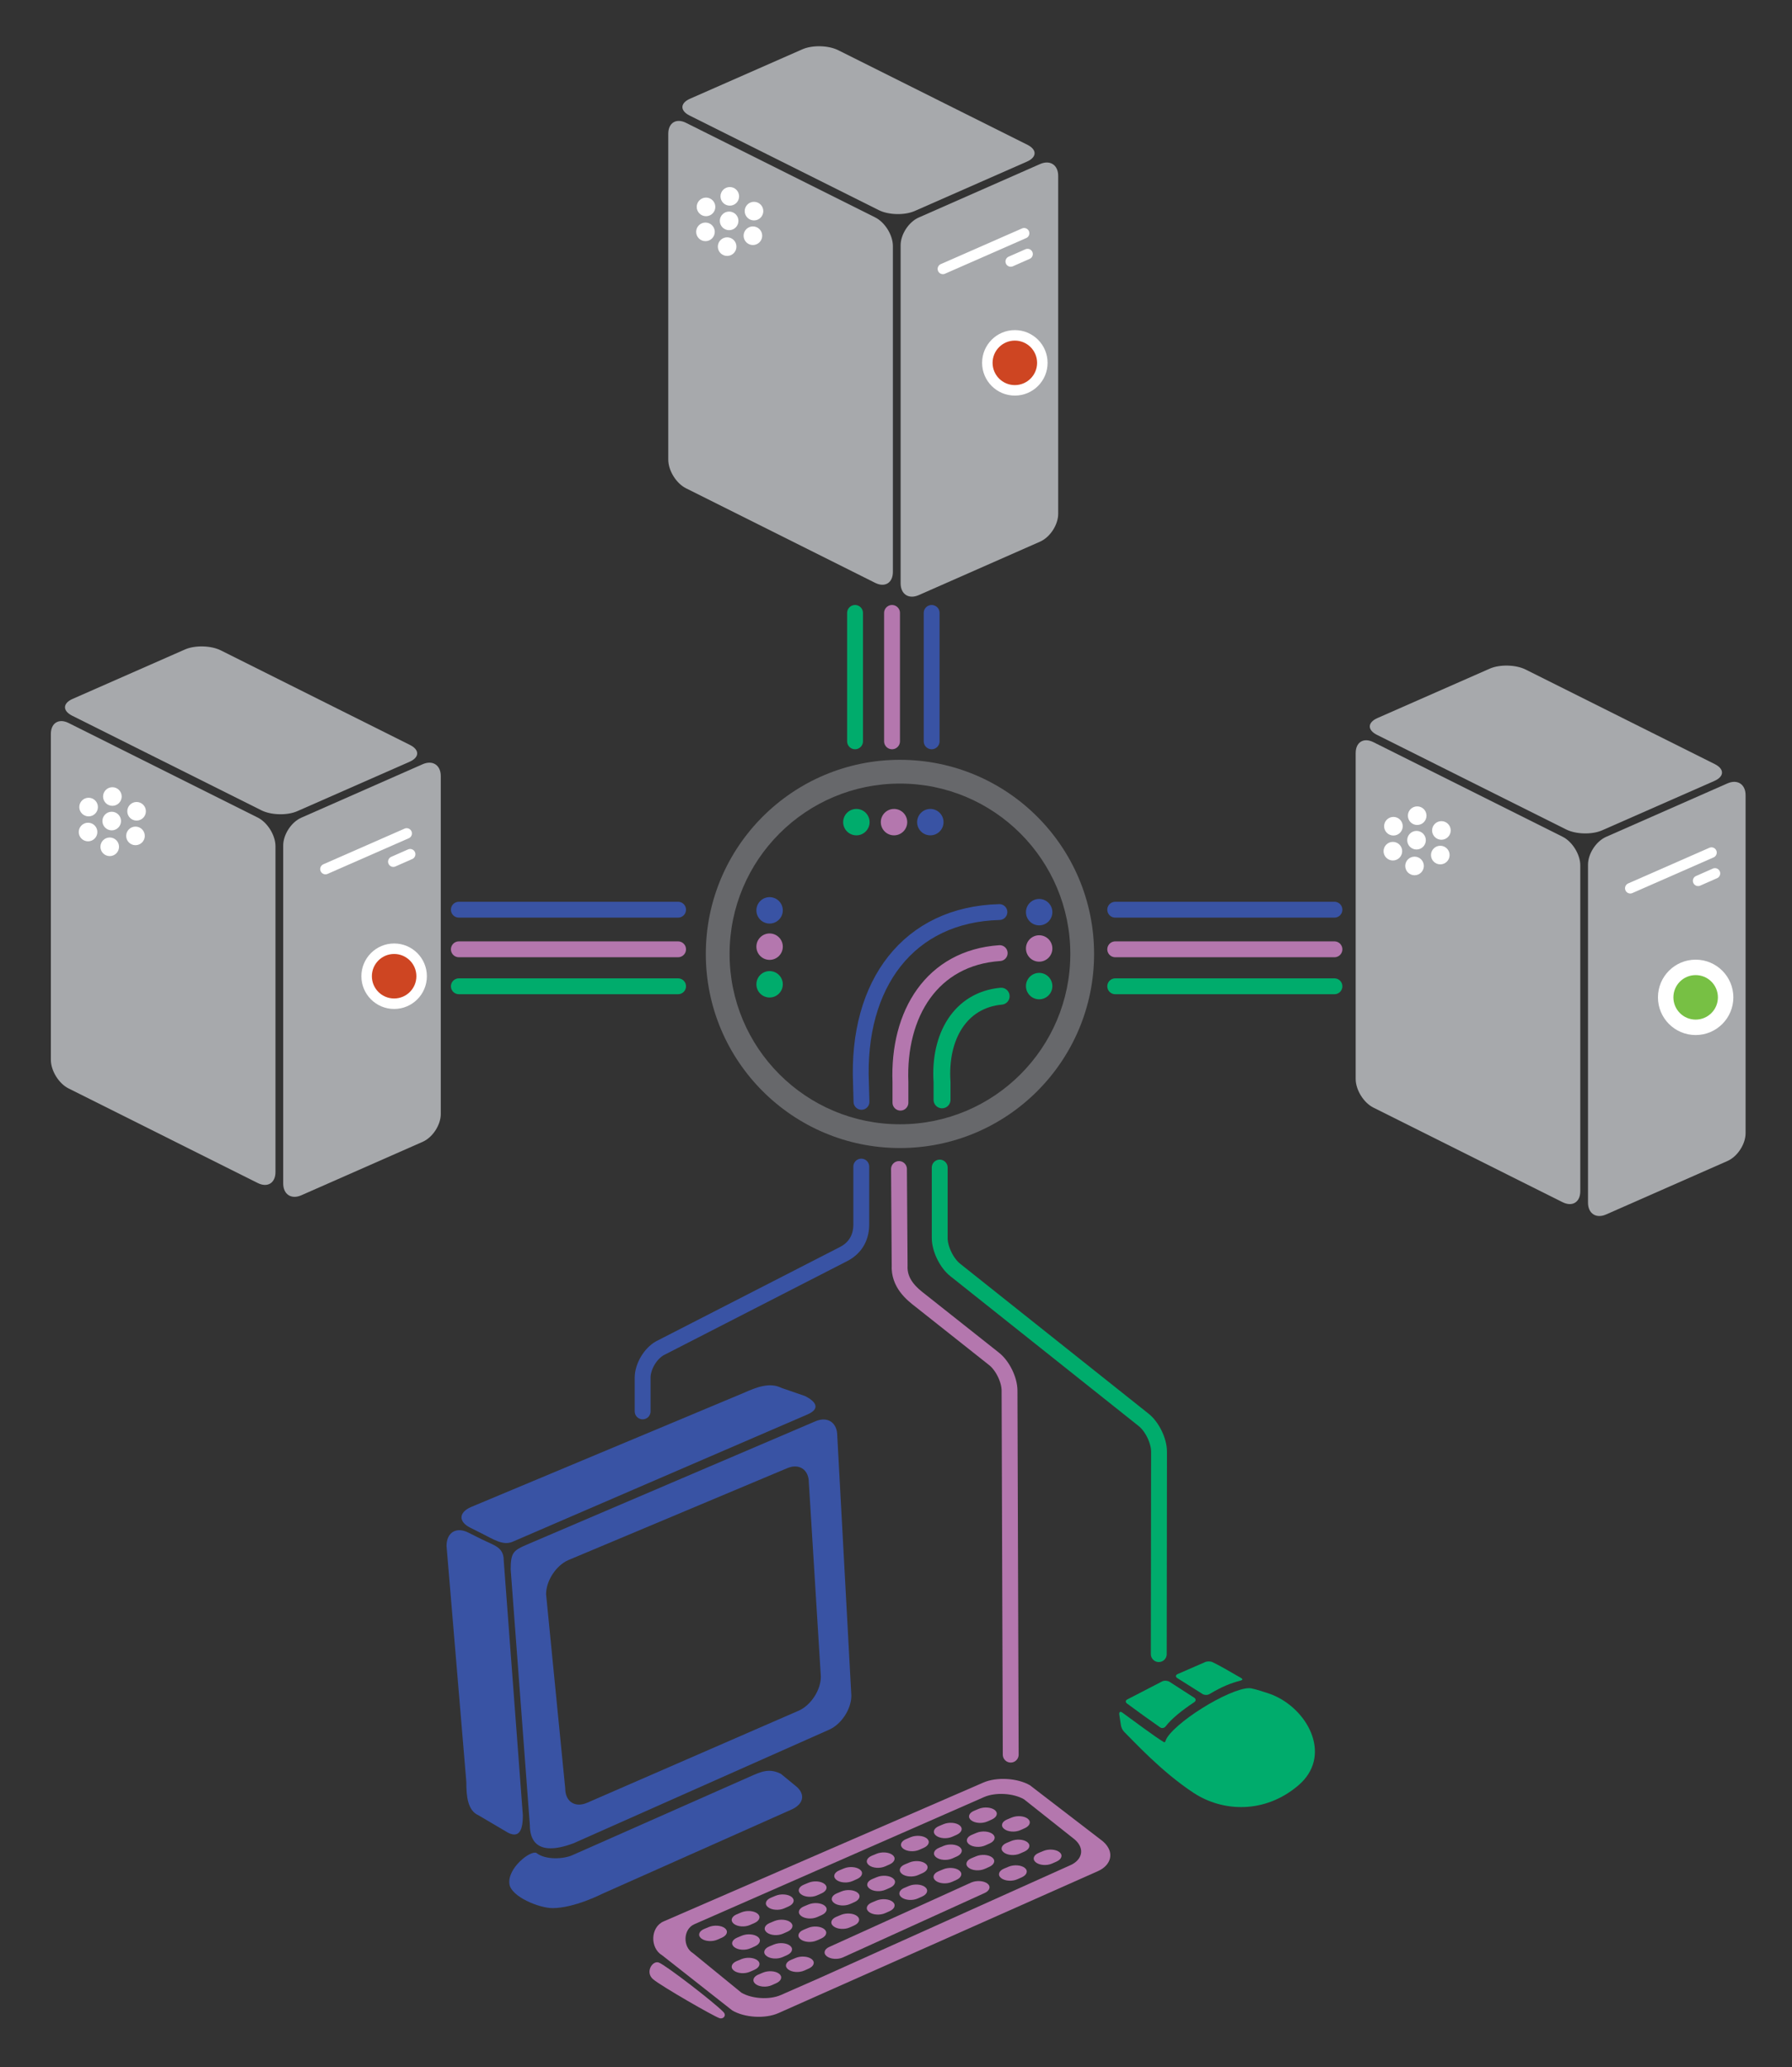 <?xml version="1.0" encoding="UTF-8"?>
<!-- Generator: Adobe Illustrator 13.0.0, SVG Export Plug-In . SVG Version: 6.00 Build 14948)  -->
<!DOCTYPE svg PUBLIC "-//W3C//DTD SVG 1.0//EN" "http://www.w3.org/TR/2001/REC-SVG-20010904/DTD/svg10.dtd">
<svg version="1.0" id="Layer_1" xmlns="http://www.w3.org/2000/svg" xmlns:xlink="http://www.w3.org/1999/xlink" x="0px" y="0px" width="410px" height="473px" viewBox="52.5 15.5 410 473" enable-background="new 52.5 15.5 410 473" xml:space="preserve">
<rect x="52.5" y="15.5" width="410" height="473" fill="#333333" stroke="none"/>
<g>
	<path fill="#3953A4" d="M169.34,370.465"/>
	<path fill="#3953A4" d="M160.109,365.083l2.582,1.293c2.734,1.367,4.929,2.87,7.127,1.896l67.484-29.138   c2.794-1.241,2.097-2.832-0.638-4.198l-5.35-1.845c-2.735-1.37-5.787-0.137-8.58,1.104l-62.518,26.168   C157.421,361.6,157.374,363.716,160.109,365.083z"/>
	<path fill="#3953A4" d="M190.275,448.854l43.315-19.289c2.793-1.246,3.182-3.463,1.174-5.219l-3.596-2.951   c-2.734-1.366-4.543-0.501-7.334,0.742l-40.291,17.83c-1.993,0.942-6.21,1.199-8.309-0.464c-1.355-0.678-6.691,3.473-6.183,7.115   c0.406,2.907,6.822,5.502,9.868,5.502C183.903,452.123,190.275,448.854,190.275,448.854z"/>
	<path fill="#3953A4" d="M161.964,430.875l6.786,4c2.735,1.364,3.375-0.941,3.375-4l-4.379-58.334c0-3.057-2.227-3.414-4.962-4.781   l-3.169-1.584c-2.734-1.369-4.95,0.002-4.95,3.059l4.531,54.027C159.197,426.32,159.428,429.768,161.964,430.875z"/>
	<path fill="#3953A4" d="M239,340.75l-66.264,28.324c-2.795,1.242-3.384,1.775-3.397,5.521l4.39,58.566   c0,3.058,1.315,7.338,9.943,4.144l58.549-26.024c2.797-1.241,5.062-4.723,5.062-7.78l-3.223-59.465   C244.061,340.979,241.796,339.507,239,340.75z M240.305,399.156c0,3.058-2.265,6.544-5.062,7.784l-48.365,21.054   c-2.795,1.243-5.059-0.23-5.059-3.285l-4.378-44.425c0-3.056,2.265-6.544,5.059-7.784l50-21c2.794-1.243,5.061,0.23,5.061,3.285   L240.305,399.156L240.305,399.156z"/>
</g>
<g>
	<path fill="#B477AE" d="M304.833,436.835l-16.708-12.84c-2.848-1.647-7.604-1.923-10.622-0.611l-73.179,31.783   c-3.02,1.309-3.155,6.079-0.322,7.755l16.027,12.607c2.832,1.678,7.564,1.954,10.574,0.615l12.654-5.626l60.452-26.864   C306.718,442.318,307.683,439.316,304.833,436.835z M297.438,442.279l-57.455,25.844l-8.793,3.87   c-2.582,1.146-6.642,0.907-9.068-0.527l-11.033-9.01c-2.429-1.438-2.312-5.529,0.275-6.651l66.312-29.106   c2.591-1.125,6.671-0.893,9.114,0.523l11.613,9.205C300.844,438.558,300.018,441.133,297.438,442.279z"/>
	<path fill="#B477AE" d="M218.01,475.889c-2.158-2.228-13.284-10.8-14.797-11.321c-1.464-0.504-3.166,2.246-1.278,3.837   c1.887,1.59,13.817,8.455,15.195,8.903C217.971,477.578,218.805,476.709,218.01,475.889z"/>
	<path fill="#B477AE" d="M213.604,456.895l1.064-0.445c1.214-0.51,2.865-0.385,3.688,0.271c0.824,0.659,0.517,1.625-0.687,2.162   l-1.009,0.446c-1.203,0.534-2.866,0.413-3.719-0.272C212.096,458.368,212.393,457.401,213.604,456.895z"/>
	<path fill="#B477AE" d="M221.055,453.542l1.062-0.444c1.215-0.509,2.863-0.388,3.689,0.272c0.821,0.658,0.514,1.623-0.688,2.159   l-1.011,0.445c-1.2,0.537-2.865,0.416-3.717-0.271C219.543,455.016,219.84,454.051,221.055,453.542z"/>
	<path fill="#B477AE" d="M228.874,449.743l1.065-0.445c1.213-0.508,2.865-0.387,3.688,0.271c0.821,0.659,0.514,1.623-0.689,2.157   l-1.006,0.448c-1.203,0.535-2.867,0.414-3.72-0.271C227.363,451.219,227.66,450.249,228.874,449.743z"/>
	<path fill="#B477AE" d="M236.396,446.764l1.064-0.443c1.214-0.513,2.863-0.388,3.688,0.271c0.824,0.659,0.516,1.624-0.687,2.158   l-1.009,0.449c-1.203,0.535-2.866,0.413-3.719-0.272C234.887,448.239,235.184,447.271,236.396,446.764z"/>
	<path fill="#B477AE" d="M244.518,443.485l1.063-0.443c1.214-0.511,2.862-0.387,3.688,0.269c0.821,0.66,0.515,1.628-0.688,2.16   l-1.008,0.449c-1.202,0.534-2.865,0.413-3.718-0.271C243.006,444.963,243.302,443.995,244.518,443.485z"/>
	<path fill="#B477AE" d="M251.965,440.135l1.062-0.443c1.216-0.511,2.867-0.389,3.689,0.271c0.824,0.658,0.516,1.625-0.688,2.162   l-1.006,0.446c-1.203,0.532-2.866,0.41-3.717-0.275C250.456,441.61,250.75,440.644,251.965,440.135z"/>
	<path fill="#B477AE" d="M259.787,436.335l1.064-0.446c1.213-0.507,2.864-0.383,3.688,0.275c0.822,0.656,0.514,1.623-0.688,2.16   l-1.009,0.445c-1.2,0.535-2.866,0.413-3.718-0.271C258.275,437.812,258.57,436.844,259.787,436.335z"/>
	<path fill="#B477AE" d="M267.312,433.356l1.062-0.445c1.214-0.508,2.864-0.387,3.688,0.272c0.824,0.657,0.515,1.622-0.688,2.16   l-1.009,0.447c-1.198,0.534-2.866,0.412-3.716-0.272C265.801,434.832,266.094,433.862,267.312,433.356z"/>
	<path fill="#B477AE" d="M275.354,429.854l1.063-0.443c1.215-0.509,2.866-0.385,3.688,0.271c0.824,0.658,0.515,1.627-0.688,2.163   l-1.008,0.447c-1.2,0.533-2.864,0.412-3.717-0.272C273.844,431.333,274.141,430.36,275.354,429.854z"/>
	<path fill="#B477AE" d="M221.15,458.879l1.064-0.447c1.212-0.508,2.867-0.382,3.689,0.273c0.824,0.66,0.515,1.625-0.69,2.16   l-1.006,0.448c-1.202,0.532-2.866,0.411-3.717-0.273C219.643,460.354,219.938,459.388,221.15,458.879z"/>
	<path fill="#B477AE" d="M228.6,455.526l1.066-0.444c1.212-0.509,2.865-0.385,3.688,0.271c0.824,0.66,0.516,1.628-0.688,2.163   l-1.007,0.447c-1.202,0.535-2.867,0.412-3.718-0.272C227.091,457.004,227.387,456.036,228.6,455.526z"/>
	<path fill="#B477AE" d="M236.422,451.727l1.064-0.442c1.215-0.507,2.867-0.386,3.688,0.271c0.824,0.659,0.514,1.625-0.688,2.161   l-1.006,0.446c-1.205,0.536-2.869,0.412-3.719-0.274C234.911,453.203,235.207,452.236,236.422,451.727z"/>
	<path fill="#B477AE" d="M243.943,448.751l1.065-0.445c1.216-0.511,2.867-0.387,3.689,0.271c0.821,0.659,0.514,1.625-0.688,2.161   l-1.008,0.446c-1.203,0.536-2.867,0.412-3.717-0.271C242.434,450.224,242.73,449.257,243.943,448.751z"/>
	<path fill="#B477AE" d="M252.064,445.471l1.063-0.442c1.214-0.507,2.866-0.389,3.688,0.271c0.822,0.658,0.514,1.625-0.688,2.161   l-1.006,0.443c-1.202,0.537-2.869,0.417-3.718-0.269C250.553,446.95,250.85,445.978,252.064,445.471z"/>
	<path fill="#B477AE" d="M259.514,442.119l1.062-0.445c1.215-0.508,2.865-0.387,3.689,0.271c0.823,0.66,0.516,1.627-0.688,2.162   l-1.006,0.445c-1.204,0.533-2.868,0.415-3.721-0.271C258.003,443.597,258.299,442.627,259.514,442.119z"/>
	<path fill="#B477AE" d="M267.334,438.322l1.064-0.447c1.213-0.507,2.863-0.385,3.688,0.274c0.825,0.657,0.517,1.625-0.688,2.158   l-1.006,0.447c-1.201,0.533-2.865,0.412-3.717-0.272C265.823,439.797,266.12,438.829,267.334,438.322z"/>
	<path fill="#B477AE" d="M274.855,435.341l1.063-0.444c1.214-0.507,2.865-0.386,3.688,0.272c0.826,0.659,0.517,1.625-0.688,2.161   l-1.006,0.446c-1.203,0.533-2.868,0.412-3.717-0.274C273.348,436.816,273.643,435.847,274.855,435.341z"/>
	<path fill="#B477AE" d="M282.902,431.841l1.063-0.443c1.214-0.507,2.865-0.388,3.688,0.271c0.824,0.659,0.514,1.625-0.688,2.161   l-1.005,0.446c-1.201,0.534-2.867,0.415-3.718-0.271C281.393,433.315,281.688,432.348,282.902,431.841z"/>
	<path fill="#B477AE" d="M221.055,464.241l1.063-0.442c1.216-0.509,2.864-0.387,3.69,0.271c0.819,0.657,0.514,1.627-0.689,2.161   l-1.008,0.443c-1.201,0.536-2.865,0.416-3.717-0.268C219.543,465.719,219.84,464.75,221.055,464.241z"/>
	<path fill="#B477AE" d="M228.502,460.891l1.064-0.443c1.217-0.51,2.867-0.388,3.689,0.271c0.82,0.66,0.514,1.625-0.689,2.158   l-1.006,0.448c-1.203,0.533-2.867,0.414-3.719-0.271C226.991,462.367,227.287,461.397,228.502,460.891z"/>
	<path fill="#B477AE" d="M236.325,457.092l1.063-0.443c1.213-0.51,2.863-0.389,3.688,0.271c0.822,0.658,0.516,1.625-0.689,2.158   l-1.006,0.447c-1.203,0.535-2.867,0.414-3.718-0.272C234.812,458.567,235.107,457.598,236.325,457.092z"/>
	<path fill="#B477AE" d="M243.85,454.11l1.062-0.444c1.216-0.507,2.864-0.385,3.69,0.274c0.821,0.657,0.514,1.625-0.689,2.161   l-1.005,0.443c-1.202,0.534-2.865,0.413-3.718-0.271C242.338,455.588,242.631,454.619,243.85,454.11z"/>
	<path fill="#B477AE" d="M251.967,450.836l1.062-0.444c1.217-0.509,2.865-0.388,3.691,0.271c0.821,0.659,0.514,1.625-0.691,2.161   l-1.004,0.446c-1.201,0.534-2.865,0.413-3.719-0.274C250.454,452.31,250.75,451.342,251.967,450.836z"/>
	<path fill="#B477AE" d="M259.414,447.483l1.062-0.444c1.215-0.509,2.865-0.388,3.689,0.271c0.822,0.658,0.516,1.626-0.688,2.161   l-1.008,0.446c-1.201,0.536-2.867,0.415-3.717-0.271C257.902,448.959,258.2,447.99,259.414,447.483z"/>
	<path fill="#B477AE" d="M267.234,443.688l1.063-0.444c1.216-0.515,2.863-0.391,3.688,0.268c0.822,0.662,0.516,1.627-0.688,2.161   l-1.006,0.449c-1.203,0.535-2.866,0.412-3.721-0.273C265.727,445.16,266.021,444.193,267.234,443.688z"/>
	<path fill="#B477AE" d="M274.758,440.705l1.062-0.445c1.218-0.511,2.865-0.387,3.691,0.27c0.821,0.66,0.514,1.626-0.688,2.161   l-1.007,0.448c-1.203,0.536-2.865,0.413-3.719-0.271C273.248,442.181,273.543,441.211,274.758,440.705z"/>
	<path fill="#B477AE" d="M282.805,437.204l1.062-0.445c1.215-0.509,2.863-0.388,3.691,0.272c0.819,0.658,0.514,1.625-0.689,2.161   l-1.008,0.446c-1.201,0.536-2.866,0.41-3.717-0.274C281.293,438.68,281.589,437.71,282.805,437.204z"/>
	<path fill="#B477AE" d="M226.018,467.321l1.065-0.445c1.215-0.508,2.866-0.387,3.688,0.271c0.824,0.658,0.517,1.628-0.688,2.16   l-1.006,0.45c-1.203,0.533-2.869,0.412-3.717-0.274C224.509,468.797,224.807,467.827,226.018,467.321z"/>
	<path fill="#B477AE" d="M233.466,463.969l1.065-0.443c1.214-0.512,2.865-0.386,3.688,0.271c0.824,0.66,0.516,1.625-0.688,2.158   l-1.006,0.451c-1.205,0.534-2.868,0.41-3.717-0.275C231.957,465.444,232.253,464.478,233.466,463.969z"/>
	<path fill="#B477AE" d="M242.307,460.967l32.44-14.721c1.215-0.509,2.862-0.388,3.69,0.271c0.819,0.658,0.514,1.625-0.689,2.161   L245.361,463.4c-1.201,0.535-2.865,0.409-3.715-0.272C240.796,462.442,241.09,461.473,242.307,460.967z"/>
	<path fill="#B477AE" d="M282.207,443.086l1.064-0.446c1.213-0.51,2.863-0.384,3.688,0.271c0.821,0.659,0.515,1.625-0.688,2.161   l-1.004,0.446c-1.203,0.536-2.867,0.415-3.721-0.271C280.697,444.564,280.994,443.595,282.207,443.086z"/>
	<path fill="#B477AE" d="M290.15,439.488l1.064-0.444c1.215-0.514,2.863-0.388,3.691,0.269c0.82,0.659,0.514,1.628-0.689,2.162   l-1.008,0.447c-1.201,0.537-2.867,0.41-3.718-0.273C288.643,440.962,288.938,439.995,290.15,439.488z"/>
</g>
<path fill="none" stroke="#3953A4" stroke-width="3.626" stroke-linecap="round" d="M249.555,282.441v13.252  c0,2.505-0.971,5.14-3.971,6.724L203.5,324c-2.192,1.209-3.968,4.219-3.968,6.723v7.736"/>
<path fill="none" stroke="#B477AE" stroke-width="3.626" stroke-linecap="round" d="M283.747,417l-0.271-83.311  c-0.009-2.504-1.623-5.771-3.607-7.295l-16.734-13.256c-1.982-1.525-5.027-3.97-4.803-8.123L258.182,283"/>
<path fill="none" stroke="#00AC6C" stroke-width="3.626" stroke-linecap="round" d="M267.501,282.663v16.123  c0,2.502,1.601,5.78,3.571,7.321l43.037,34.254c1.976,1.539,3.573,4.816,3.573,7.32L317.623,394"/>
<g>
	<path fill="#A7A9AC" d="M153.346,270.416v-77.339c0-2.503-1.857-3.714-4.147-2.705l-27.757,12.232   c-2.29,1.01-4.146,3.857-4.146,6.36v77.339c0,2.502,1.856,3.713,4.146,2.703l27.757-12.23   C151.489,275.768,153.346,272.918,153.346,270.416z"/>
	<path fill="#A7A9AC" d="M68.19,180.937l43.284,21.642c2.238,1.12,4.053,4.056,4.053,6.56v74.559c0,2.502-1.815,3.625-4.053,2.506   L68.19,264.561c-2.239-1.119-4.054-4.057-4.054-6.559v-74.56C64.137,180.939,65.952,179.817,68.19,180.937z"/>
	<path fill="#A7A9AC" d="M69.021,179.275l43.283,21.642c2.24,1.12,5.912,1.21,8.203,0.202l25.697-11.306   c2.291-1.008,2.333-2.733,0.094-3.853l-43.283-21.642c-2.239-1.12-5.912-1.21-8.203-0.202l-25.696,11.307   C66.824,176.431,66.783,178.155,69.021,179.275z"/>
	
		<line fill="none" stroke="#FFFFFF" stroke-width="2.403" stroke-linecap="round" x1="145.547" y1="206.208" x2="126.964" y2="214.366"/>
	
		<line fill="none" stroke="#FFFFFF" stroke-width="2.403" stroke-linecap="round" x1="146.34" y1="210.966" x2="142.488" y2="212.666"/>
	<g>
		<circle fill="#FFFFFF" cx="78.059" cy="203.374" r="2.129"/>
		<circle fill="#FFFFFF" cx="78.211" cy="197.761" r="2.129"/>
		<circle fill="#FFFFFF" cx="72.773" cy="200.174" r="2.13"/>
		<circle fill="#FFFFFF" cx="72.646" cy="205.886" r="2.129"/>
		<circle fill="#FFFFFF" cx="77.606" cy="209.266" r="2.129"/>
		<circle fill="#FFFFFF" cx="83.498" cy="206.772" r="2.129"/>
		<circle fill="#FFFFFF" cx="83.751" cy="201.14" r="2.129"/>
	</g>
	<circle fill="#FFFFFF" cx="142.675" cy="238.882" r="7.492"/>
	<circle fill="#CE4522" cx="142.675" cy="238.882" r="5.092"/>
</g>
<g>
	<path fill="#A7A9AC" d="M294.607,133.084V55.745c0-2.503-1.857-3.714-4.148-2.704l-27.756,12.232   c-2.291,1.009-4.146,3.857-4.146,6.36v77.339c0,2.503,1.855,3.714,4.146,2.705l27.756-12.232   C292.75,138.435,294.607,135.587,294.607,133.084z"/>
	<path fill="#A7A9AC" d="M209.451,43.604l43.283,21.642c2.24,1.119,4.055,4.056,4.055,6.559v74.559c0,2.503-1.814,3.625-4.055,2.506   l-43.283-21.642c-2.238-1.119-4.054-4.056-4.054-6.559V46.11C205.397,43.607,207.213,42.485,209.451,43.604z"/>
	<path fill="#A7A9AC" d="M210.283,41.943l43.283,21.642c2.238,1.12,5.912,1.21,8.203,0.202l25.693-11.307   c2.291-1.008,2.334-2.732,0.096-3.852l-43.283-21.642c-2.239-1.12-5.911-1.21-8.202-0.202L210.376,38.09   C208.085,39.099,208.043,40.823,210.283,41.943z"/>
	
		<line fill="none" stroke="#FFFFFF" stroke-width="2.403" stroke-linecap="round" x1="286.809" y1="68.875" x2="268.227" y2="77.034"/>
	
		<line fill="none" stroke="#FFFFFF" stroke-width="2.403" stroke-linecap="round" x1="287.602" y1="73.634" x2="283.749" y2="75.334"/>
	<g>
		<circle fill="#FFFFFF" cx="219.32" cy="66.041" r="2.129"/>
		<circle fill="#FFFFFF" cx="219.473" cy="60.429" r="2.129"/>
		<circle fill="#FFFFFF" cx="214.034" cy="62.842" r="2.129"/>
		<circle fill="#FFFFFF" cx="213.907" cy="68.554" r="2.129"/>
		<circle fill="#FFFFFF" cx="218.867" cy="71.933" r="2.129"/>
		<circle fill="#FFFFFF" cx="224.759" cy="69.44" r="2.129"/>
		<circle fill="#FFFFFF" cx="225.012" cy="63.808" r="2.129"/>
	</g>
	<circle fill="#FFFFFF" cx="284.691" cy="98.528" r="7.492"/>
	<circle fill="#CE4522" cx="284.689" cy="98.528" r="5.092"/>
</g>
<g>
	<path fill="#A7A9AC" d="M451.88,274.801v-77.339c0-2.503-1.854-3.714-4.146-2.704l-27.76,12.232   c-2.29,1.01-4.146,3.857-4.146,6.361v77.338c0,2.504,1.854,3.715,4.146,2.705l27.76-12.231   C450.022,280.152,451.88,277.305,451.88,274.801z"/>
	<path fill="#A7A9AC" d="M366.725,185.322l43.283,21.642c2.238,1.119,4.054,4.056,4.054,6.559v74.557   c0,2.504-1.812,3.627-4.054,2.508l-43.283-21.643c-2.236-1.119-4.054-4.057-4.054-6.559v-74.562   C362.671,185.325,364.485,184.203,366.725,185.322z"/>
	<path fill="#A7A9AC" d="M367.556,183.66l43.282,21.642c2.24,1.12,5.912,1.209,8.203,0.202l25.696-11.307   c2.291-1.008,2.334-2.732,0.095-3.852l-43.283-21.642c-2.239-1.119-5.912-1.209-8.203-0.201l-25.692,11.306   C365.358,180.816,365.316,182.541,367.556,183.66z"/>
	
		<line fill="none" stroke="#FFFFFF" stroke-width="2.403" stroke-linecap="round" x1="444.081" y1="210.592" x2="425.498" y2="218.751"/>
	
		<line fill="none" stroke="#FFFFFF" stroke-width="2.403" stroke-linecap="round" x1="444.874" y1="215.352" x2="441.021" y2="217.051"/>
	<circle fill="#FFFFFF" cx="440.456" cy="243.717" r="8.625"/>
	<circle fill="#77C044" cx="440.456" cy="243.717" r="5.092"/>
	<g>
		<circle fill="#FFFFFF" cx="376.593" cy="207.758" r="2.129"/>
		<circle fill="#FFFFFF" cx="376.746" cy="202.146" r="2.129"/>
		<circle fill="#FFFFFF" cx="371.307" cy="204.559" r="2.13"/>
		<circle fill="#FFFFFF" cx="371.181" cy="210.271" r="2.129"/>
		<circle fill="#FFFFFF" cx="376.14" cy="213.65" r="2.129"/>
		<circle fill="#FFFFFF" cx="382.032" cy="211.158" r="2.129"/>
		<circle fill="#FFFFFF" cx="382.285" cy="205.525" r="2.129"/>
	</g>
</g>
<g>
	
		<line fill="none" stroke="#3953A4" stroke-width="3.626" stroke-linecap="round" x1="207.641" y1="223.658" x2="157.482" y2="223.658"/>
	
		<line fill="none" stroke="#B477AE" stroke-width="3.626" stroke-linecap="round" x1="207.641" y1="232.723" x2="157.482" y2="232.723"/>
	
		<line fill="none" stroke="#00AC6C" stroke-width="3.626" stroke-linecap="round" x1="207.641" y1="241.184" x2="157.482" y2="241.184"/>
</g>
<g>
	
		<line fill="none" stroke="#3953A4" stroke-width="3.626" stroke-linecap="round" x1="357.816" y1="223.659" x2="307.657" y2="223.659"/>
	
		<line fill="none" stroke="#B477AE" stroke-width="3.626" stroke-linecap="round" x1="357.816" y1="232.724" x2="307.657" y2="232.724"/>
	
		<line fill="none" stroke="#00AC6C" stroke-width="3.626" stroke-linecap="round" x1="357.816" y1="241.186" x2="307.657" y2="241.186"/>
</g>
<line fill="none" stroke="#3953A4" stroke-width="3.626" stroke-linecap="round" x1="265.656" y1="185.132" x2="265.656" y2="155.75"/>
<line fill="none" stroke="#B477AE" stroke-width="3.626" stroke-linecap="round" x1="256.592" y1="185.132" x2="256.592" y2="155.75"/>
<line fill="none" stroke="#00AC6C" stroke-width="3.626" stroke-linecap="round" x1="248.131" y1="185.132" x2="248.131" y2="155.75"/>
<path fill="#67686B" d="M258.404,189.362c-24.531,0-44.418,19.887-44.418,44.418c0,24.533,19.887,44.418,44.418,44.418  s44.418-19.888,44.418-44.418S282.936,189.362,258.404,189.362z M258.404,272.759c-21.527,0-38.979-17.45-38.979-38.979  c0-21.527,17.452-38.979,38.979-38.979s38.979,17.452,38.979,38.979C297.383,255.309,279.932,272.759,258.404,272.759z"/>
<g>
	<circle fill="#00AC6C" cx="248.434" cy="203.625" r="3.021"/>
	<circle fill="#B477AE" cx="257.046" cy="203.625" r="3.021"/>
	<circle fill="#3953A4" cx="265.355" cy="203.625" r="3.021"/>
</g>
<g>
	<circle fill="#00AC6C" cx="228.58" cy="240.73" r="3.021"/>
	<circle fill="#B477AE" cx="228.58" cy="232.118" r="3.021"/>
	<circle fill="#3953A4" cx="228.58" cy="223.809" r="3.021"/>
</g>
<g>
	<circle fill="#00AC6C" cx="290.255" cy="241.143" r="3.021"/>
	<circle fill="#B477AE" cx="290.255" cy="232.531" r="3.021"/>
	<circle fill="#3953A4" cx="290.255" cy="224.222" r="3.021"/>
</g>
<path fill="none" stroke="#00AC6C" stroke-width="3.873" stroke-linecap="round" d="M268.032,267.167v-4.049  c-0.704-10.452,4.2-18.801,13.525-19.666"/>
<path fill="none" stroke="#B477AE" stroke-width="3.626" stroke-linecap="round" d="M258.514,267.812v-4.694  c-0.597-15.618,7.191-28.458,22.711-29.524"/>
<path fill="none" stroke="#3953A4" stroke-width="3.626" stroke-linecap="round" d="M249.602,267.625l-0.113-4.174  c-1.008-22.88,10.948-38.718,31.67-39.249"/>
<g>
	<path fill="#00AC6C" d="M325.728,403.976l-5.646-3.641c-0.438-0.28-1.176-0.331-1.647-0.112l-7.973,4.123   c-0.473,0.219-0.519,0.647-0.103,0.961c1.818,1.363,5.353,3.907,7.567,5.45c0.426,0.297,0.982,0.16,1.296-0.255   c1.282-1.694,3.724-3.653,6.511-5.504C326.165,404.711,326.165,404.256,325.728,403.976z"/>
	<path fill="#00AC6C" d="M336.423,399.444c-2.869-1.661-5.233-3.023-6.521-3.613c-0.474-0.218-1.237-0.215-1.708,0.007l-6.285,2.74   c-0.472,0.222-0.495,0.626-0.057,0.902l5.778,3.645c0.439,0.277,1.153,0.28,1.601,0.014c2.896-1.731,4.804-2.471,7.129-3.093   C336.862,399.912,336.873,399.705,336.423,399.444z"/>
	<path fill="#00AC6C" d="M340.417,402.251c-0.496-0.158-1.245-0.323-1.312-0.339c-0.041-0.01-0.082-0.021-0.121-0.031   c-0.176-0.057-0.403-0.088-0.683-0.088c-2.172-0.021-6.726,2.033-10.773,4.59c-4.063,2.524-7.729,5.661-8.312,7.351   c0,0-0.045,0.118-0.098,0.266c-0.055,0.146-0.207,0.2-0.342,0.121l-0.242-0.144c-1.485-0.879-6.936-4.887-9.271-6.614   c-0.419-0.311-0.726-0.142-0.688,0.378l0.369,2.415c0.039,0.519,0.367,1.237,0.738,1.602c2.064,2.017,8.522,9.151,15.931,14.006   c6.641,4.352,16.26,4.81,23.931-1.718c7.672-6.526,2.614-16.812-5.295-20.459C343.124,403.065,342.251,402.835,340.417,402.251z"/>
</g>
</svg>

